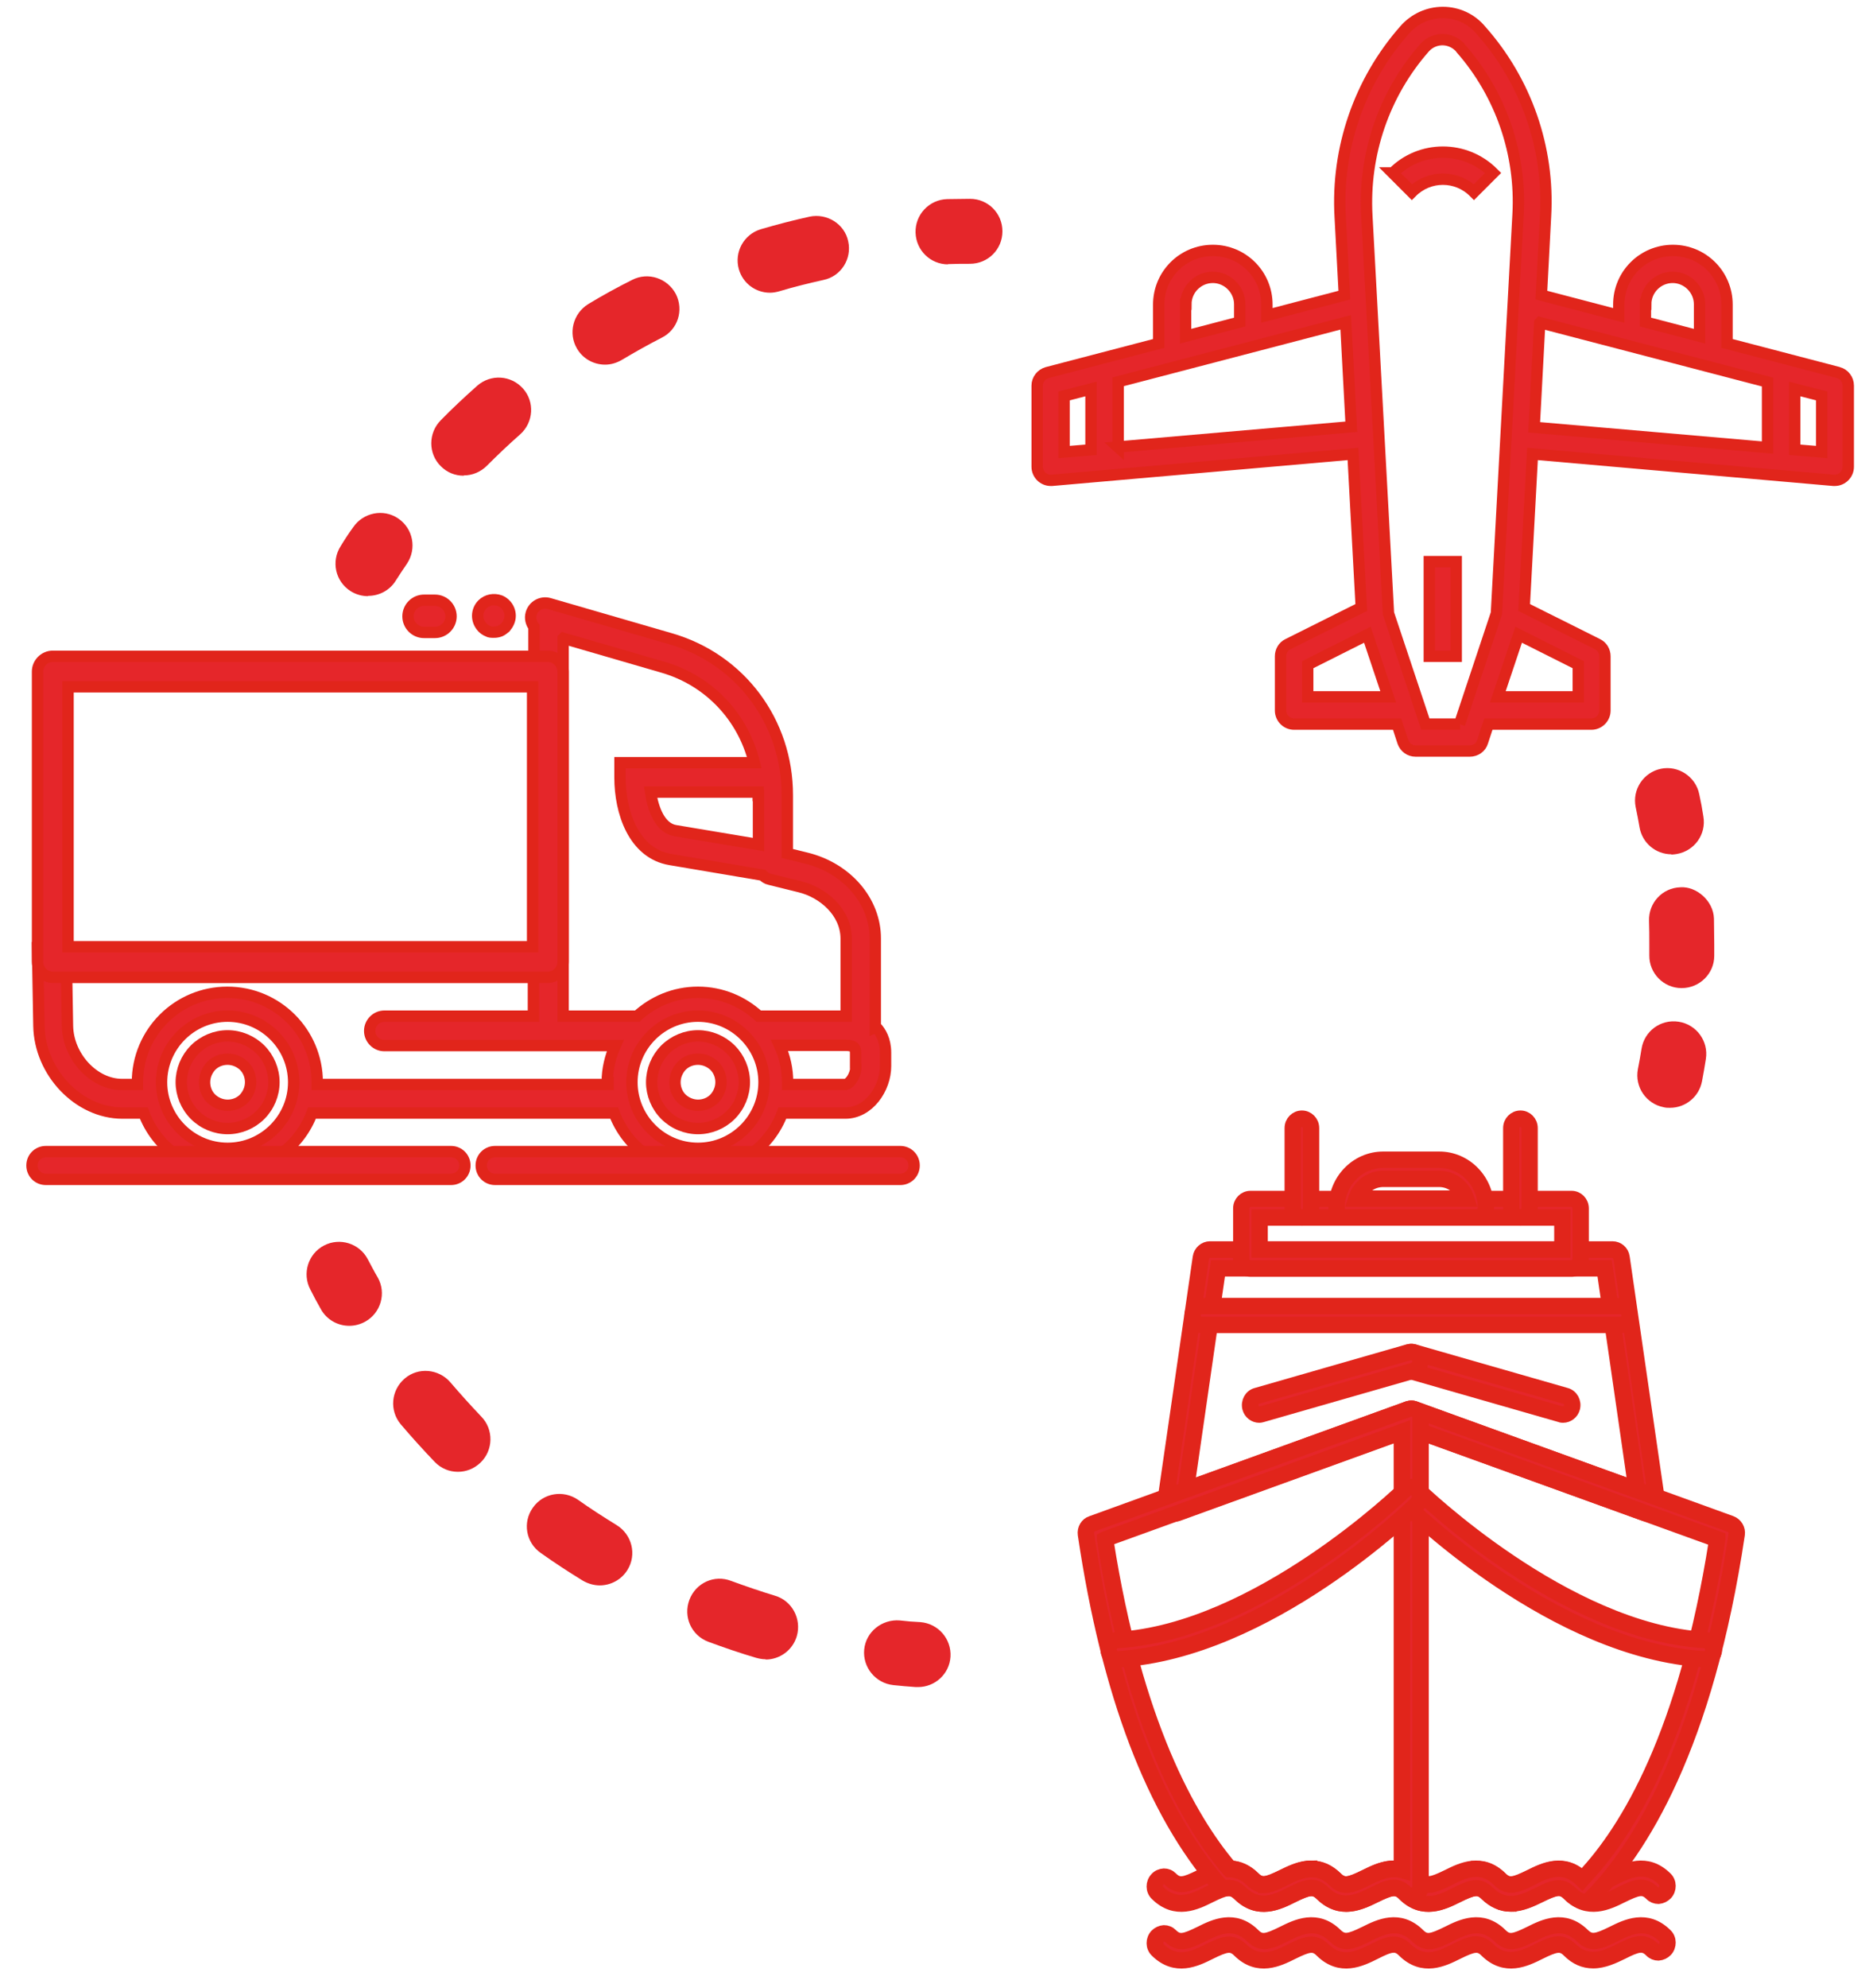 <svg xmlns="http://www.w3.org/2000/svg" width="66" height="70" viewBox="0 0 66 70" fill="none"><g id="Frame 5195"><g id="Group"><g id="Group_2"><g id="Group_3"><path id="Vector" d="M30.843 36.169C30.843 36.169 30.843 36.149 30.843 36.139V33.049C30.843 31.739 29.846 30.575 28.418 30.223L27.744 30.057V28.004C27.744 25.422 26.091 23.212 23.637 22.498L19.354 21.256C19.08 21.178 18.796 21.335 18.718 21.608C18.669 21.775 18.718 21.951 18.816 22.078V33.372H15.1H15.902H6.906H4.197H3.122H1.322L1.371 36.13C1.4 37.763 2.769 39.2 4.314 39.2H5.067C5.517 40.403 6.671 41.253 8.03 41.253C9.389 41.253 10.543 40.403 10.993 39.2H21.642C22.092 40.403 23.246 41.253 24.605 41.253C25.964 41.253 27.118 40.403 27.568 39.2H29.787C30.619 39.2 31.205 38.33 31.205 37.547V37.078C31.205 36.618 31.029 36.335 30.863 36.159L30.843 36.169ZM26.727 28.013V29.744L23.803 29.255C23.255 29.167 23.011 28.483 22.923 27.896H26.717C26.717 27.896 26.717 27.974 26.717 28.013H26.727ZM19.852 22.479L23.353 23.496C24.986 23.965 26.189 25.256 26.58 26.86H21.847V27.388C21.847 28.581 22.317 30.057 23.627 30.272L26.873 30.82C26.942 30.888 27.02 30.947 27.118 30.966L28.184 31.23C28.995 31.426 29.817 32.12 29.817 33.059V35.787H26.736C26.169 35.269 25.426 34.946 24.595 34.946C23.764 34.946 23.021 35.269 22.453 35.787H19.843V22.488L19.852 22.479ZM8.021 40.442C6.74 40.442 5.693 39.395 5.693 38.114C5.693 36.834 6.74 35.787 8.021 35.787C9.301 35.787 10.348 36.834 10.348 38.114C10.348 39.395 9.301 40.442 8.021 40.442ZM21.427 38.114C21.427 38.114 21.427 38.173 21.427 38.193H11.179C11.179 38.193 11.179 38.134 11.179 38.114C11.179 36.364 9.761 34.946 8.011 34.946C6.26 34.946 4.843 36.364 4.843 38.114C4.843 38.144 4.843 38.173 4.843 38.193H4.295C3.307 38.193 2.398 37.215 2.378 36.13L2.349 34.418H18.796V35.787H13.545C13.262 35.787 13.027 36.022 13.027 36.306C13.027 36.589 13.262 36.824 13.545 36.824H21.681C21.505 37.215 21.397 37.655 21.397 38.114H21.427ZM24.595 40.442C23.314 40.442 22.268 39.395 22.268 38.114C22.268 36.834 23.314 35.787 24.595 35.787C25.876 35.787 26.922 36.834 26.922 38.114C26.922 39.395 25.876 40.442 24.595 40.442ZM30.159 37.567C30.159 37.88 29.934 38.193 29.778 38.193H27.753C27.753 38.193 27.753 38.144 27.753 38.114C27.753 37.655 27.656 37.215 27.47 36.814H29.807C29.924 36.814 30.042 36.834 30.09 36.882C30.139 36.931 30.149 37.019 30.149 37.088V37.557L30.159 37.567Z" fill="#E5262A" stroke="#E1251B" stroke-width="0.4"/><path id="Vector_2" d="M1.86 34.417H19.305C19.598 34.417 19.843 34.173 19.843 33.879V23.651C19.843 23.358 19.598 23.113 19.305 23.113H1.86C1.567 23.113 1.322 23.358 1.322 23.651V33.879C1.322 34.173 1.567 34.417 1.86 34.417ZM2.398 24.189H18.767V33.342H2.398V24.189Z" fill="#E5262A" stroke="#E1251B" stroke-width="0.4"/><path id="Vector_3" d="M8.02 36.48C7.589 36.48 7.169 36.657 6.866 36.96C6.563 37.263 6.387 37.683 6.387 38.114C6.387 38.544 6.563 38.964 6.866 39.267C7.169 39.571 7.589 39.746 8.02 39.746C8.45 39.746 8.87 39.571 9.174 39.267C9.477 38.964 9.653 38.544 9.653 38.114C9.653 37.683 9.477 37.263 9.174 36.96C8.87 36.657 8.45 36.48 8.02 36.48ZM8.597 38.69C8.44 38.847 8.235 38.925 8.02 38.925C7.805 38.925 7.599 38.837 7.443 38.69C7.286 38.534 7.208 38.329 7.208 38.114C7.208 37.898 7.296 37.693 7.443 37.536C7.599 37.38 7.805 37.302 8.02 37.302C8.235 37.302 8.44 37.39 8.597 37.536C8.753 37.693 8.831 37.898 8.831 38.114C8.831 38.329 8.743 38.534 8.597 38.69Z" fill="#E5262A" stroke="#E1251B" stroke-width="0.4"/><path id="Vector_4" d="M24.596 36.48C24.166 36.48 23.745 36.657 23.442 36.96C23.139 37.263 22.963 37.683 22.963 38.114C22.963 38.544 23.139 38.964 23.442 39.267C23.745 39.571 24.166 39.746 24.596 39.746C25.026 39.746 25.447 39.571 25.75 39.267C26.053 38.964 26.229 38.544 26.229 38.114C26.229 37.683 26.053 37.263 25.75 36.96C25.447 36.657 25.026 36.48 24.596 36.48ZM25.173 38.69C25.016 38.847 24.811 38.925 24.596 38.925C24.381 38.925 24.175 38.837 24.019 38.69C23.863 38.534 23.784 38.329 23.784 38.114C23.784 37.898 23.872 37.693 24.019 37.536C24.175 37.38 24.381 37.302 24.596 37.302C24.811 37.302 25.016 37.39 25.173 37.536C25.329 37.693 25.407 37.898 25.407 38.114C25.407 38.329 25.32 38.534 25.173 38.69Z" fill="#E5262A" stroke="#E1251B" stroke-width="0.4"/></g><path id="Vector_5" d="M31.723 41.535H17.446C17.172 41.535 16.957 41.319 16.957 41.046C16.957 40.772 17.172 40.557 17.446 40.557H31.723C31.996 40.557 32.211 40.772 32.211 41.046C32.211 41.319 31.996 41.535 31.723 41.535Z" fill="#E5262A" stroke="#E1251B" stroke-width="0.4"/><path id="Vector_6" d="M15.892 41.535H1.616C1.342 41.535 1.127 41.319 1.127 41.046C1.127 40.772 1.342 40.557 1.616 40.557H15.892C16.166 40.557 16.381 40.772 16.381 41.046C16.381 41.319 16.166 41.535 15.892 41.535Z" fill="#E5262A" stroke="#E1251B" stroke-width="0.4"/><path id="Vector_7" d="M15.325 22.273H14.944C14.631 22.273 14.377 22.019 14.377 21.706C14.377 21.393 14.631 21.139 14.944 21.139H15.325C15.638 21.139 15.893 21.393 15.893 21.706C15.893 22.019 15.638 22.273 15.325 22.273Z" fill="#E5262A" stroke="#E1251B" stroke-width="0.4"/><path id="Vector_8" d="M17.399 22.263C17.321 22.263 17.243 22.263 17.184 22.224C17.106 22.194 17.047 22.145 16.998 22.097C16.891 21.979 16.832 21.842 16.832 21.686C16.832 21.539 16.891 21.393 16.998 21.285C17.165 21.119 17.409 21.08 17.624 21.158C17.692 21.187 17.751 21.226 17.81 21.285C17.917 21.393 17.976 21.539 17.976 21.686C17.976 21.842 17.908 21.979 17.81 22.097C17.751 22.145 17.692 22.194 17.624 22.224C17.546 22.253 17.477 22.263 17.409 22.263H17.399Z" fill="#E5262A" stroke="#E1251B" stroke-width="0.4"/></g><g id="Group_4"><path id="Vector_9" d="M12.962 20.995C12.756 20.995 12.541 20.936 12.355 20.819C11.818 20.477 11.661 19.773 12.004 19.235C12.14 19.01 12.287 18.785 12.444 18.57C12.796 18.052 13.509 17.905 14.028 18.257C14.556 18.609 14.693 19.323 14.341 19.851C14.204 20.056 14.067 20.252 13.94 20.457C13.725 20.799 13.353 20.985 12.972 20.985L12.962 20.995Z" fill="#E5262A"/><path id="Vector_10" d="M16.337 16.753C16.043 16.753 15.759 16.646 15.535 16.421C15.085 15.981 15.085 15.247 15.535 14.797C15.945 14.377 16.376 13.976 16.816 13.585C17.295 13.165 18.009 13.213 18.429 13.683C18.849 14.152 18.801 14.876 18.331 15.296C17.93 15.648 17.539 16.02 17.158 16.401C16.933 16.626 16.64 16.743 16.346 16.743L16.337 16.753ZM21.323 12.842C20.932 12.842 20.551 12.646 20.336 12.284C20.013 11.747 20.189 11.043 20.727 10.71C21.226 10.407 21.744 10.123 22.272 9.859C22.839 9.566 23.524 9.801 23.817 10.358C24.101 10.925 23.885 11.61 23.318 11.893C22.839 12.138 22.37 12.402 21.91 12.676C21.724 12.783 21.529 12.842 21.323 12.842ZM27.132 10.309C26.633 10.309 26.183 9.986 26.037 9.488C25.861 8.882 26.213 8.246 26.819 8.07C27.386 7.904 27.953 7.757 28.53 7.63C29.137 7.503 29.762 7.884 29.889 8.5C30.026 9.116 29.635 9.732 29.019 9.859C28.491 9.977 27.973 10.104 27.455 10.26C27.347 10.29 27.239 10.309 27.132 10.309Z" fill="#E5262A"/><path id="Vector_11" d="M33.406 9.31C32.79 9.31 32.282 8.821 32.262 8.195C32.243 7.559 32.741 7.031 33.377 7.012C33.641 7.012 33.905 7.002 34.179 7.002C34.815 7.002 35.323 7.51 35.323 8.146C35.323 8.782 34.815 9.29 34.179 9.29C33.934 9.29 33.69 9.29 33.446 9.3C33.436 9.3 33.426 9.3 33.406 9.3V9.31Z" fill="#E5262A"/></g><g id="Group_5"><path id="Vector_12" d="M32.349 59.415C32.349 59.415 32.291 59.415 32.271 59.415C32.007 59.395 31.743 59.376 31.479 59.346C30.853 59.278 30.394 58.721 30.452 58.095C30.511 57.469 31.078 57.019 31.704 57.068C31.948 57.097 32.183 57.117 32.428 57.127C33.063 57.176 33.532 57.723 33.493 58.349C33.454 58.955 32.946 59.415 32.349 59.415Z" fill="#E5262A"/><path id="Vector_13" d="M26.972 58.435C26.864 58.435 26.757 58.415 26.649 58.386C26.082 58.22 25.515 58.024 24.958 57.819C24.361 57.594 24.068 56.939 24.293 56.342C24.518 55.746 25.173 55.443 25.769 55.678C26.278 55.863 26.786 56.039 27.305 56.196C27.911 56.372 28.253 57.017 28.077 57.623C27.93 58.122 27.471 58.445 26.982 58.445L26.972 58.435ZM21.134 55.834C20.929 55.834 20.724 55.775 20.538 55.668C20.029 55.355 19.531 55.032 19.052 54.69C18.533 54.328 18.406 53.614 18.778 53.096C19.14 52.578 19.853 52.46 20.372 52.822C20.812 53.135 21.271 53.428 21.731 53.712C22.269 54.044 22.445 54.748 22.112 55.286C21.897 55.638 21.516 55.834 21.134 55.834ZM16.137 51.834C15.834 51.834 15.541 51.717 15.316 51.483C14.905 51.052 14.505 50.612 14.123 50.162C13.713 49.673 13.781 48.96 14.26 48.549C14.739 48.138 15.463 48.207 15.873 48.686C16.226 49.097 16.587 49.498 16.959 49.889C17.399 50.338 17.389 51.072 16.93 51.512C16.705 51.727 16.421 51.834 16.137 51.834Z" fill="#E5262A"/><path id="Vector_14" d="M12.303 46.692C11.902 46.692 11.511 46.477 11.306 46.105C11.178 45.88 11.051 45.645 10.934 45.411C10.641 44.853 10.856 44.159 11.413 43.866C11.97 43.572 12.665 43.787 12.958 44.345C13.075 44.56 13.183 44.775 13.31 44.99C13.623 45.538 13.418 46.242 12.87 46.545C12.694 46.643 12.498 46.692 12.313 46.692H12.303Z" fill="#E5262A"/></g><g id="Group_6"><path id="Vector_15" d="M58.898 30.086C58.351 30.086 57.871 29.695 57.774 29.138C57.735 28.903 57.686 28.658 57.637 28.424C57.51 27.808 57.911 27.201 58.527 27.074C59.133 26.947 59.749 27.348 59.876 27.964C59.935 28.228 59.984 28.492 60.023 28.756C60.13 29.382 59.71 29.969 59.084 30.076C59.016 30.086 58.957 30.096 58.889 30.096L58.898 30.086Z" fill="#E5262A"/><path id="Vector_16" d="M59.262 34.798H59.252C58.617 34.798 58.108 34.27 58.118 33.644V33.243C58.118 32.969 58.118 32.705 58.108 32.431C58.088 31.796 58.577 31.268 59.213 31.248C59.77 31.209 60.377 31.718 60.396 32.353C60.396 32.647 60.406 32.94 60.406 33.243V33.663C60.406 34.289 59.888 34.798 59.262 34.798Z" fill="#E5262A"/><path id="Vector_17" d="M58.84 39.014C58.771 39.014 58.693 39.014 58.625 38.994C58.009 38.877 57.598 38.281 57.715 37.655C57.764 37.42 57.803 37.176 57.843 36.941C57.94 36.315 58.517 35.885 59.153 35.983C59.779 36.08 60.209 36.667 60.111 37.293C60.072 37.557 60.023 37.821 59.974 38.085C59.867 38.633 59.388 39.014 58.85 39.014H58.84Z" fill="#E5262A"/></g><g id="Group_7"><g id="Group_8"><path id="Vector_18" d="M58.069 53.301C58.069 53.301 58 53.301 57.961 53.282L49.728 50.299L41.494 53.282C41.387 53.321 41.269 53.301 41.181 53.223C41.093 53.145 41.054 53.028 41.064 52.91L42.316 44.285C42.335 44.119 42.472 44.002 42.638 44.002H56.817C56.974 44.002 57.11 44.119 57.14 44.285L58.391 52.91C58.411 53.028 58.362 53.145 58.274 53.223C58.215 53.272 58.137 53.301 58.069 53.301ZM49.728 49.615C49.728 49.615 49.796 49.615 49.835 49.634L57.668 52.47L56.533 44.677H42.912L41.778 52.47L49.61 49.634C49.61 49.634 49.679 49.615 49.718 49.615H49.728Z" fill="#E5262A" stroke="#E1251B" stroke-width="0.4"/><path id="Vector_19" d="M58.069 53.389C58.069 53.389 57.981 53.389 57.932 53.37L49.728 50.397L41.524 53.37C41.387 53.419 41.231 53.389 41.123 53.292C41.016 53.194 40.957 53.047 40.976 52.901L42.228 44.276C42.257 44.071 42.433 43.914 42.639 43.914H56.818C57.023 43.914 57.199 44.061 57.228 44.276L58.48 52.901C58.499 53.047 58.45 53.194 58.333 53.292C58.265 53.35 58.167 53.389 58.069 53.389ZM49.728 50.211H49.757L57.991 53.204C58.069 53.233 58.157 53.213 58.216 53.164C58.284 53.106 58.314 53.018 58.304 52.94L57.052 44.315C57.033 44.198 56.935 44.1 56.818 44.1H42.639C42.521 44.1 42.424 44.188 42.404 44.315L41.152 52.94C41.143 53.028 41.172 53.116 41.24 53.164C41.309 53.213 41.387 53.233 41.465 53.204L49.728 50.211ZM57.776 52.597L49.806 49.713C49.806 49.713 49.699 49.693 49.65 49.713L41.68 52.597L41.7 52.451L42.844 44.579H56.622L57.785 52.588L57.776 52.597ZM49.728 49.527C49.728 49.527 49.826 49.527 49.865 49.547L57.561 52.333L56.465 44.755H42.991L41.896 52.333L49.591 49.547C49.591 49.547 49.679 49.527 49.728 49.527Z" fill="#E5262A" stroke="#E1251B" stroke-width="0.4"/></g><g id="Group_9"><path id="Vector_20" d="M57.11 46.661H42.354C42.178 46.661 42.031 46.514 42.031 46.329C42.031 46.143 42.178 45.996 42.354 45.996H57.11C57.286 45.996 57.432 46.143 57.432 46.329C57.432 46.514 57.286 46.661 57.11 46.661Z" fill="#E5262A" stroke="#E1251B" stroke-width="0.4"/><path id="Vector_21" d="M57.1 46.749H42.344C42.119 46.749 41.934 46.563 41.934 46.329C41.934 46.094 42.119 45.908 42.344 45.908H57.1C57.325 45.908 57.511 46.094 57.511 46.329C57.511 46.563 57.325 46.749 57.1 46.749ZM42.344 46.084C42.217 46.084 42.11 46.192 42.11 46.329C42.11 46.466 42.217 46.573 42.344 46.573H57.1C57.227 46.573 57.335 46.466 57.335 46.329C57.335 46.192 57.227 46.084 57.1 46.084H42.344Z" fill="#E5262A" stroke="#E1251B" stroke-width="0.4"/></g><g id="Group_10"><path id="Vector_22" d="M55.077 49.819C55.077 49.819 55.018 49.819 54.989 49.81L49.64 48.274C49.464 48.225 49.366 48.04 49.415 47.864C49.464 47.688 49.64 47.58 49.816 47.629L55.165 49.164C55.341 49.213 55.438 49.399 55.389 49.575C55.35 49.722 55.223 49.819 55.077 49.819Z" fill="#E5262A" stroke="#E1251B" stroke-width="0.4"/><path id="Vector_23" d="M55.077 49.907C55.077 49.907 54.998 49.907 54.969 49.888L49.62 48.353C49.405 48.294 49.278 48.059 49.337 47.834C49.366 47.727 49.434 47.629 49.532 47.58C49.63 47.531 49.737 47.512 49.845 47.541L55.194 49.076C55.409 49.135 55.536 49.37 55.477 49.595C55.429 49.78 55.262 49.907 55.077 49.907ZM49.728 47.707C49.728 47.707 49.65 47.717 49.61 47.737C49.552 47.766 49.513 47.825 49.493 47.883C49.454 48.02 49.532 48.157 49.659 48.187L55.008 49.722C55.135 49.761 55.262 49.673 55.301 49.546C55.34 49.409 55.262 49.272 55.135 49.243L49.786 47.707C49.786 47.707 49.747 47.707 49.728 47.707Z" fill="#E5262A" stroke="#E1251B" stroke-width="0.4"/></g><g id="Group_11"><path id="Vector_24" d="M44.376 49.821C44.23 49.821 44.102 49.724 44.063 49.577C44.014 49.401 44.112 49.215 44.288 49.166L49.637 47.631C49.803 47.582 49.989 47.69 50.038 47.866C50.087 48.042 49.989 48.227 49.813 48.276L44.464 49.812C44.464 49.812 44.406 49.821 44.376 49.821Z" fill="#E5262A" stroke="#E1251B" stroke-width="0.4"/><path id="Vector_25" d="M44.376 49.908C44.19 49.908 44.024 49.781 43.975 49.595C43.917 49.37 44.044 49.135 44.259 49.077L49.608 47.541C49.715 47.512 49.823 47.522 49.92 47.581C50.018 47.639 50.087 47.727 50.116 47.835C50.175 48.06 50.048 48.294 49.833 48.353L44.484 49.888C44.484 49.888 44.415 49.908 44.376 49.908ZM49.725 47.708C49.725 47.708 49.686 47.708 49.666 47.708L44.318 49.243C44.19 49.282 44.122 49.419 44.151 49.546C44.181 49.673 44.308 49.751 44.445 49.722L49.793 48.187C49.92 48.148 49.989 48.011 49.96 47.884C49.94 47.815 49.901 47.766 49.842 47.737C49.803 47.717 49.764 47.708 49.725 47.708Z" fill="#E5262A" stroke="#E1251B" stroke-width="0.4"/></g><g id="Group_12"><path id="Vector_26" d="M55.377 44.679H44.063C43.887 44.679 43.74 44.532 43.74 44.346V42.557C43.74 42.371 43.887 42.225 44.063 42.225H55.377C55.553 42.225 55.699 42.371 55.699 42.557V44.346C55.699 44.532 55.553 44.679 55.377 44.679ZM44.386 44.004H55.054V42.88H44.386V44.004Z" fill="#E5262A" stroke="#E1251B" stroke-width="0.4"/><path id="Vector_27" d="M55.377 44.767H44.063C43.838 44.767 43.652 44.581 43.652 44.347V42.557C43.652 42.322 43.838 42.137 44.063 42.137H55.377C55.602 42.137 55.787 42.322 55.787 42.557V44.347C55.787 44.581 55.602 44.767 55.377 44.767ZM44.063 42.303C43.936 42.303 43.828 42.41 43.828 42.547V44.337C43.828 44.474 43.936 44.581 44.063 44.581H55.377C55.504 44.581 55.611 44.474 55.611 44.337V42.547C55.611 42.41 55.504 42.303 55.377 42.303H44.063ZM55.142 44.092H44.298V42.792H55.142V44.092ZM44.474 43.916H54.966V42.968H44.474V43.916Z" fill="#E5262A" stroke="#E1251B" stroke-width="0.4"/></g><g id="Group_13"><path id="Vector_28" d="M52.036 42.886H47.42C47.244 42.886 47.098 42.739 47.098 42.553C47.098 41.614 47.831 40.852 48.74 40.852H50.716C51.625 40.852 52.358 41.614 52.358 42.553C52.358 42.739 52.212 42.886 52.036 42.886ZM47.802 42.211H51.664C51.527 41.81 51.156 41.517 50.725 41.517H48.75C48.31 41.517 47.939 41.81 47.812 42.211H47.802Z" fill="#E5262A" stroke="#E1251B" stroke-width="0.4"/><path id="Vector_29" d="M52.036 42.964H47.42C47.196 42.964 47.01 42.778 47.01 42.543C47.01 41.556 47.782 40.754 48.741 40.754H50.716C51.674 40.754 52.447 41.556 52.447 42.543C52.447 42.778 52.261 42.964 52.036 42.964ZM48.741 40.93C47.88 40.93 47.186 41.654 47.186 42.543C47.186 42.68 47.293 42.788 47.42 42.788H52.036C52.163 42.788 52.271 42.68 52.271 42.543C52.271 41.654 51.576 40.93 50.716 40.93H48.741ZM51.782 42.299H47.675L47.714 42.182C47.861 41.732 48.281 41.429 48.741 41.429H50.716C51.175 41.429 51.596 41.732 51.742 42.182L51.782 42.299ZM47.929 42.123H51.527C51.371 41.81 51.058 41.605 50.716 41.605H48.741C48.389 41.605 48.076 41.81 47.929 42.123Z" fill="#E5262A" stroke="#E1251B" stroke-width="0.4"/></g><g id="Group_14"><path id="Vector_30" d="M53.577 42.887C53.401 42.887 53.254 42.741 53.254 42.555V39.739C53.254 39.553 53.401 39.406 53.577 39.406C53.753 39.406 53.899 39.553 53.899 39.739V42.555C53.899 42.741 53.753 42.887 53.577 42.887Z" fill="#E5262A" stroke="#E1251B" stroke-width="0.4"/><path id="Vector_31" d="M53.577 42.966C53.352 42.966 53.166 42.78 53.166 42.545V39.729C53.166 39.494 53.352 39.309 53.577 39.309C53.802 39.309 53.987 39.494 53.987 39.729V42.545C53.987 42.78 53.802 42.966 53.577 42.966ZM53.577 39.485C53.45 39.485 53.342 39.592 53.342 39.729V42.545C53.342 42.682 53.45 42.79 53.577 42.79C53.704 42.79 53.811 42.682 53.811 42.545V39.729C53.811 39.592 53.704 39.485 53.577 39.485Z" fill="#E5262A" stroke="#E1251B" stroke-width="0.4"/></g><g id="Group_15"><path id="Vector_32" d="M45.875 42.887C45.699 42.887 45.553 42.741 45.553 42.555V39.739C45.553 39.553 45.699 39.406 45.875 39.406C46.051 39.406 46.198 39.553 46.198 39.739V42.555C46.198 42.741 46.051 42.887 45.875 42.887Z" fill="#E5262A" stroke="#E1251B" stroke-width="0.4"/><path id="Vector_33" d="M45.876 42.966C45.651 42.966 45.465 42.78 45.465 42.545V39.729C45.465 39.494 45.651 39.309 45.876 39.309C46.1 39.309 46.286 39.494 46.286 39.729V42.545C46.286 42.78 46.1 42.966 45.876 42.966ZM45.876 39.485C45.748 39.485 45.641 39.592 45.641 39.729V42.545C45.641 42.682 45.748 42.79 45.876 42.79C46.003 42.79 46.11 42.682 46.11 42.545V39.729C46.11 39.592 46.003 39.485 45.876 39.485Z" fill="#E5262A" stroke="#E1251B" stroke-width="0.4"/></g><g id="Group_16"><path id="Vector_34" d="M56.14 69.036C55.866 69.036 55.583 68.938 55.309 68.664C55.016 68.371 54.761 68.459 54.224 68.723C53.734 68.968 53.05 69.3 52.405 68.664C52.111 68.371 51.857 68.459 51.319 68.723C50.83 68.968 50.146 69.3 49.501 68.664C49.207 68.371 48.953 68.459 48.415 68.723C47.926 68.968 47.242 69.3 46.596 68.664C46.303 68.371 46.049 68.459 45.511 68.723C45.022 68.968 44.337 69.3 43.692 68.664C43.399 68.371 43.145 68.459 42.607 68.723C42.118 68.968 41.433 69.3 40.788 68.664C40.661 68.537 40.651 68.322 40.778 68.195C40.905 68.068 41.111 68.058 41.238 68.185C41.531 68.479 41.785 68.391 42.323 68.127C42.812 67.882 43.496 67.55 44.142 68.185C44.435 68.479 44.69 68.391 45.227 68.127C45.716 67.882 46.401 67.55 47.046 68.185C47.339 68.479 47.594 68.391 48.132 68.127C48.62 67.882 49.305 67.55 49.95 68.185C50.244 68.479 50.498 68.391 51.036 68.127C51.525 67.882 52.209 67.55 52.855 68.185C53.148 68.479 53.402 68.391 53.94 68.127C54.429 67.882 55.113 67.55 55.759 68.185C56.052 68.479 56.306 68.391 56.844 68.127C57.333 67.882 58.017 67.55 58.663 68.185C58.79 68.312 58.8 68.528 58.673 68.655C58.546 68.791 58.34 68.791 58.213 68.664C57.92 68.371 57.666 68.459 57.128 68.723C56.844 68.86 56.502 69.036 56.14 69.036Z" fill="#E5262A" stroke="#E1251B" stroke-width="0.4"/><path id="Vector_35" d="M56.14 69.123C55.808 69.123 55.514 68.996 55.25 68.732C55.006 68.487 54.82 68.536 54.263 68.81C53.774 69.055 53.041 69.416 52.346 68.732C52.102 68.487 51.916 68.536 51.359 68.81C50.87 69.055 50.136 69.416 49.442 68.732C49.198 68.487 49.012 68.526 48.454 68.81C47.965 69.055 47.232 69.416 46.538 68.732C46.293 68.487 46.108 68.536 45.55 68.81C45.061 69.055 44.328 69.416 43.634 68.732C43.389 68.487 43.203 68.536 42.646 68.81C42.157 69.055 41.424 69.416 40.729 68.732C40.563 68.575 40.563 68.302 40.72 68.135C40.798 68.057 40.896 68.008 41.013 67.999C41.121 67.999 41.218 68.038 41.297 68.116C41.541 68.36 41.727 68.311 42.284 68.038C42.773 67.793 43.507 67.431 44.201 68.116C44.445 68.36 44.631 68.311 45.188 68.038C45.677 67.793 46.411 67.431 47.105 68.116C47.349 68.35 47.535 68.311 48.093 68.038C48.581 67.793 49.315 67.431 50.009 68.116C50.254 68.36 50.439 68.311 50.997 68.038C51.486 67.793 52.219 67.431 52.913 68.116C53.158 68.36 53.344 68.311 53.901 68.038C54.39 67.793 55.123 67.431 55.818 68.116C56.062 68.35 56.248 68.311 56.805 68.038C57.294 67.793 58.028 67.431 58.722 68.116C58.888 68.272 58.888 68.546 58.732 68.712C58.653 68.791 58.556 68.839 58.438 68.849C58.331 68.849 58.233 68.81 58.155 68.732C57.91 68.487 57.724 68.526 57.167 68.81C56.883 68.947 56.522 69.123 56.14 69.123ZM49.11 68.399C49.266 68.399 49.413 68.458 49.559 68.605C50.166 69.201 50.782 68.898 51.271 68.644C51.799 68.38 52.112 68.253 52.464 68.595C53.06 69.192 53.686 68.888 54.175 68.644C54.683 68.39 55.016 68.253 55.368 68.595C55.602 68.83 55.857 68.937 56.14 68.937C56.483 68.937 56.815 68.771 57.089 68.634C57.597 68.38 57.93 68.243 58.282 68.595C58.331 68.634 58.38 68.663 58.448 68.663C58.507 68.663 58.565 68.634 58.614 68.585C58.702 68.487 58.702 68.331 58.614 68.233C58.018 67.637 57.392 67.94 56.903 68.194C56.395 68.448 56.062 68.585 55.71 68.233C55.114 67.637 54.488 67.94 53.999 68.194C53.49 68.448 53.158 68.585 52.806 68.233C52.209 67.637 51.584 67.94 51.095 68.194C50.567 68.458 50.254 68.585 49.902 68.233C49.305 67.637 48.679 67.94 48.19 68.194C47.682 68.448 47.349 68.585 46.997 68.233C46.401 67.637 45.775 67.94 45.286 68.194C44.778 68.448 44.445 68.585 44.093 68.233C43.497 67.637 42.871 67.94 42.382 68.194C41.873 68.448 41.541 68.585 41.189 68.243C41.14 68.204 41.091 68.174 41.023 68.174C40.964 68.174 40.906 68.204 40.857 68.253C40.769 68.35 40.769 68.507 40.857 68.605C41.453 69.201 42.079 68.898 42.568 68.654C43.076 68.399 43.409 68.263 43.761 68.605C44.357 69.201 44.983 68.898 45.472 68.654C45.98 68.399 46.313 68.263 46.665 68.605C47.261 69.201 47.887 68.898 48.376 68.654C48.669 68.507 48.904 68.399 49.11 68.399Z" fill="#E5262A" stroke="#E1251B" stroke-width="0.4"/></g><g id="Group_17"><path id="Vector_36" d="M53.236 67.04C52.962 67.04 52.678 66.942 52.405 66.668C52.111 66.375 51.857 66.463 51.319 66.727C50.83 66.972 50.146 67.304 49.501 66.668C49.207 66.375 48.953 66.463 48.415 66.727C47.926 66.972 47.242 67.304 46.596 66.668C46.303 66.375 46.049 66.463 45.511 66.727C45.022 66.972 44.337 67.304 43.692 66.668C43.399 66.375 43.145 66.463 42.607 66.727C42.118 66.972 41.433 67.304 40.788 66.668C40.661 66.541 40.651 66.326 40.778 66.199C40.905 66.062 41.111 66.062 41.238 66.189C41.531 66.483 41.785 66.394 42.323 66.13C42.812 65.886 43.496 65.554 44.142 66.189C44.435 66.483 44.69 66.394 45.227 66.13C45.716 65.886 46.401 65.554 47.046 66.189C47.339 66.483 47.594 66.394 48.132 66.13C48.62 65.886 49.305 65.554 49.95 66.189C50.244 66.483 50.498 66.394 51.036 66.13C51.525 65.886 52.209 65.554 52.855 66.189C53.148 66.483 53.402 66.394 53.94 66.13C54.429 65.886 55.113 65.554 55.759 66.189C56.052 66.483 56.306 66.394 56.844 66.13C57.333 65.886 58.017 65.554 58.663 66.189C58.79 66.316 58.8 66.531 58.673 66.659C58.546 66.795 58.34 66.795 58.213 66.668C57.92 66.375 57.666 66.463 57.128 66.727C56.639 66.972 55.954 67.304 55.309 66.668C55.016 66.375 54.761 66.463 54.224 66.727C53.94 66.864 53.598 67.04 53.236 67.04Z" fill="#E5262A" stroke="#E1251B" stroke-width="0.4"/><path id="Vector_37" d="M53.236 67.127C52.913 67.127 52.61 66.99 52.346 66.736C52.102 66.491 51.916 66.54 51.359 66.814C50.87 67.058 50.127 67.42 49.442 66.736C49.198 66.491 49.012 66.54 48.454 66.814C47.965 67.058 47.232 67.42 46.538 66.736C46.293 66.491 46.108 66.54 45.55 66.814C45.061 67.058 44.328 67.42 43.634 66.736C43.389 66.491 43.203 66.54 42.646 66.814C42.157 67.058 41.424 67.42 40.729 66.736C40.563 66.579 40.563 66.305 40.72 66.139C40.798 66.051 40.896 66.012 41.013 66.002C41.121 66.002 41.218 66.041 41.297 66.12C41.541 66.364 41.727 66.315 42.284 66.041C42.773 65.797 43.507 65.435 44.201 66.12C44.445 66.364 44.631 66.315 45.188 66.041C45.677 65.797 46.411 65.435 47.105 66.12C47.349 66.364 47.535 66.315 48.093 66.041C48.581 65.797 49.315 65.435 50.009 66.12C50.254 66.354 50.439 66.315 50.997 66.041C51.486 65.797 52.219 65.435 52.913 66.12C53.158 66.364 53.344 66.315 53.901 66.041C54.39 65.797 55.123 65.435 55.818 66.12C56.062 66.364 56.248 66.315 56.805 66.041C57.294 65.797 58.028 65.435 58.722 66.12C58.888 66.276 58.888 66.55 58.732 66.716C58.653 66.794 58.556 66.843 58.448 66.853C58.448 66.853 58.448 66.853 58.438 66.853C58.331 66.853 58.233 66.814 58.155 66.736C57.91 66.491 57.724 66.54 57.167 66.814C56.678 67.058 55.945 67.42 55.25 66.736C55.006 66.491 54.82 66.54 54.263 66.814C53.979 66.951 53.617 67.127 53.236 67.127ZM43.301 66.403C43.458 66.403 43.604 66.462 43.751 66.609C44.347 67.205 44.973 66.902 45.462 66.648C45.971 66.394 46.303 66.257 46.655 66.609C47.252 67.205 47.877 66.902 48.366 66.648C48.875 66.394 49.207 66.257 49.559 66.609C50.156 67.205 50.782 66.902 51.271 66.648C51.779 66.394 52.112 66.257 52.464 66.609C52.698 66.843 52.943 66.951 53.226 66.951C53.569 66.951 53.901 66.785 54.175 66.648C54.703 66.384 55.016 66.257 55.368 66.609C55.964 67.205 56.59 66.902 57.079 66.648C57.587 66.394 57.92 66.257 58.272 66.599C58.321 66.648 58.37 66.667 58.438 66.667C58.497 66.667 58.556 66.638 58.605 66.589C58.693 66.491 58.693 66.335 58.605 66.237C58.008 65.641 57.382 65.944 56.893 66.188C56.385 66.442 56.052 66.579 55.7 66.227C55.094 65.631 54.478 65.934 53.989 66.188C53.48 66.442 53.148 66.579 52.796 66.227C52.2 65.631 51.574 65.934 51.085 66.188C50.576 66.442 50.244 66.579 49.892 66.237C49.295 65.641 48.679 65.944 48.181 66.188C47.672 66.442 47.34 66.579 46.988 66.237C46.391 65.641 45.765 65.944 45.276 66.188C44.768 66.442 44.435 66.579 44.084 66.227C43.487 65.631 42.861 65.934 42.372 66.188C41.864 66.442 41.531 66.579 41.179 66.227C41.14 66.188 41.081 66.159 41.013 66.159C40.954 66.159 40.886 66.188 40.847 66.237C40.759 66.335 40.759 66.491 40.847 66.589C41.443 67.186 42.069 66.882 42.558 66.628C42.851 66.481 43.086 66.374 43.291 66.374L43.301 66.403Z" fill="#E5262A" stroke="#E1251B" stroke-width="0.4"/></g><g id="Group_18"><path id="Vector_38" d="M53.237 67.039C52.964 67.039 52.68 66.942 52.406 66.668C52.113 66.374 51.859 66.462 51.321 66.726C50.832 66.971 50.148 67.303 49.502 66.668C49.434 66.609 49.404 66.521 49.404 66.423V49.937C49.404 49.829 49.453 49.722 49.541 49.663C49.629 49.604 49.737 49.585 49.834 49.624L60.982 53.662C61.129 53.711 61.217 53.868 61.197 54.034C60.082 61.495 57.784 65.132 56.044 66.873C55.946 66.971 55.809 66.99 55.682 66.942C55.535 66.873 55.418 66.785 55.301 66.677C55.007 66.384 54.753 66.472 54.215 66.736C53.932 66.873 53.59 67.049 53.228 67.049L53.237 67.039ZM50.05 66.277C50.304 66.462 50.558 66.365 51.037 66.13C51.526 65.885 52.211 65.553 52.856 66.189C53.149 66.482 53.404 66.394 53.941 66.13C54.43 65.885 55.115 65.553 55.76 66.189C57.393 64.487 59.456 61.045 60.513 54.21L50.05 50.426V66.277Z" fill="#E5262A" stroke="#E1251B" stroke-width="0.4"/><path id="Vector_39" d="M53.238 67.127C52.905 67.127 52.612 66.99 52.348 66.736C52.103 66.491 51.917 66.54 51.36 66.814C50.871 67.058 50.128 67.42 49.444 66.736C49.365 66.657 49.316 66.55 49.316 66.432V49.946C49.316 49.809 49.385 49.682 49.492 49.604C49.6 49.525 49.747 49.506 49.864 49.545L61.011 53.583C61.197 53.652 61.315 53.847 61.285 54.043C60.17 61.524 57.853 65.181 56.112 66.931C55.985 67.048 55.809 67.088 55.653 67.009C55.496 66.941 55.369 66.843 55.252 66.726C55.008 66.481 54.822 66.53 54.264 66.804C53.981 66.941 53.619 67.117 53.238 67.117V67.127ZM49.727 49.701C49.727 49.701 49.629 49.721 49.59 49.75C49.532 49.799 49.492 49.868 49.492 49.956V66.442C49.492 66.511 49.522 66.579 49.571 66.628C50.167 67.224 50.793 66.921 51.282 66.667C51.81 66.403 52.123 66.276 52.475 66.628C52.709 66.863 52.964 66.97 53.238 66.97C53.58 66.97 53.912 66.804 54.186 66.667C54.695 66.413 55.027 66.276 55.379 66.628C55.487 66.736 55.604 66.814 55.731 66.872C55.819 66.912 55.917 66.892 55.985 66.823C57.706 65.093 60.004 61.475 61.109 54.033C61.129 53.916 61.06 53.799 60.953 53.76L49.805 49.721C49.805 49.721 49.756 49.711 49.727 49.711V49.701ZM50.333 66.462C50.216 66.462 50.108 66.432 49.991 66.344L49.952 66.315V50.288L50.069 50.327L60.601 54.141V54.209C59.515 61.172 57.393 64.594 55.809 66.237L55.751 66.305L55.692 66.247C55.086 65.65 54.47 65.953 53.981 66.207C53.472 66.462 53.14 66.599 52.788 66.247C52.191 65.65 51.566 65.953 51.077 66.207C50.773 66.354 50.548 66.462 50.333 66.462ZM52.025 65.738C52.318 65.738 52.621 65.836 52.915 66.129C53.159 66.374 53.345 66.325 53.903 66.051C54.372 65.816 55.086 65.464 55.751 66.07C57.305 64.428 59.349 61.054 60.415 54.268L50.138 50.552V66.237C50.333 66.354 50.539 66.286 50.998 66.061C51.282 65.924 51.634 65.748 52.025 65.748V65.738Z" fill="#E5262A" stroke="#E1251B" stroke-width="0.4"/></g><g id="Group_19"><path id="Vector_40" d="M47.429 67.041C47.155 67.041 46.871 66.944 46.598 66.67C46.304 66.376 46.05 66.464 45.512 66.728C45.023 66.973 44.339 67.305 43.693 66.67C43.508 66.484 43.351 66.474 43.224 66.494C43.117 66.503 43.019 66.464 42.95 66.386C40.672 63.785 39.088 59.629 38.257 54.036C38.237 53.879 38.325 53.723 38.472 53.664L49.619 49.626C49.717 49.587 49.825 49.606 49.913 49.665C50.001 49.724 50.049 49.831 50.049 49.939V66.425C50.049 66.562 49.971 66.68 49.854 66.738C49.736 66.787 49.6 66.767 49.502 66.67C49.209 66.376 48.954 66.464 48.416 66.728C48.133 66.865 47.791 67.041 47.429 67.041ZM46.216 65.819C46.49 65.819 46.774 65.917 47.047 66.191C47.341 66.484 47.595 66.396 48.133 66.132C48.485 65.956 48.935 65.731 49.404 65.858V50.418L38.941 54.202C39.948 60.685 41.855 64.088 43.332 65.819C43.635 65.819 43.899 65.946 44.143 66.191C44.437 66.484 44.691 66.396 45.229 66.132C45.512 65.995 45.855 65.819 46.216 65.819Z" fill="#E5262A" stroke="#E1251B" stroke-width="0.4"/><path id="Vector_41" d="M47.429 67.129C47.106 67.129 46.803 66.992 46.539 66.738C46.294 66.493 46.109 66.542 45.551 66.816C45.062 67.061 44.329 67.422 43.635 66.738C43.468 66.581 43.351 66.572 43.244 66.581C43.107 66.601 42.98 66.542 42.892 66.445C40.603 63.834 39.01 59.658 38.178 54.045C38.149 53.84 38.266 53.645 38.452 53.586L49.599 49.547C49.727 49.498 49.864 49.528 49.971 49.606C50.079 49.684 50.147 49.811 50.147 49.948V66.435C50.147 66.601 50.049 66.757 49.903 66.826C49.756 66.894 49.57 66.865 49.453 66.738C49.208 66.493 49.023 66.542 48.465 66.816C48.182 66.953 47.82 67.129 47.438 67.129H47.429ZM43.312 66.405C43.439 66.405 43.586 66.445 43.762 66.611C44.358 67.207 44.984 66.904 45.473 66.65C45.981 66.396 46.314 66.259 46.666 66.611C46.901 66.845 47.145 66.953 47.429 66.953C47.771 66.953 48.103 66.787 48.377 66.65C48.886 66.396 49.218 66.259 49.57 66.601C49.639 66.669 49.736 66.689 49.825 66.65C49.913 66.611 49.971 66.523 49.971 66.425V49.938C49.971 49.86 49.932 49.782 49.873 49.733C49.815 49.684 49.736 49.675 49.658 49.704L38.511 53.742C38.403 53.781 38.335 53.899 38.354 54.016C39.185 59.6 40.76 63.746 43.028 66.327C43.077 66.386 43.156 66.415 43.234 66.405C43.263 66.405 43.292 66.405 43.322 66.405H43.312ZM44.534 66.464C44.378 66.464 44.231 66.405 44.084 66.259C43.86 66.034 43.605 65.926 43.332 65.916H43.292L43.263 65.887C41.806 64.186 39.87 60.773 38.853 54.231V54.163L38.912 54.133L49.492 50.3V65.975L49.384 65.946C48.954 65.829 48.524 66.044 48.182 66.21C47.673 66.464 47.341 66.601 46.989 66.259C46.754 66.024 46.5 65.916 46.216 65.916C45.874 65.916 45.541 66.083 45.268 66.22C44.974 66.366 44.74 66.474 44.534 66.474V66.464ZM46.216 65.731C46.549 65.731 46.842 65.868 47.106 66.122C47.35 66.366 47.536 66.317 48.094 66.044C48.436 65.877 48.856 65.662 49.316 65.74V50.535L39.039 54.251C40.046 60.675 41.943 64.029 43.371 65.721C43.674 65.74 43.957 65.868 44.202 66.112C44.446 66.356 44.632 66.308 45.19 66.034C45.473 65.897 45.835 65.721 46.216 65.721V65.731Z" fill="#E5262A" stroke="#E1251B" stroke-width="0.4"/></g><g id="Group_20"><path id="Vector_42" d="M60.052 58.436C54.791 58.123 49.706 53.165 49.501 52.95C49.374 52.823 49.364 52.608 49.491 52.481C49.618 52.344 49.824 52.344 49.951 52.471C49.999 52.52 55.075 57.468 60.081 57.771C60.257 57.781 60.394 57.937 60.384 58.123C60.374 58.299 60.228 58.436 60.062 58.436H60.052Z" fill="#E5262A" stroke="#E1251B" stroke-width="0.4"/><path id="Vector_43" d="M60.052 58.522C54.742 58.209 49.657 53.222 49.442 53.017C49.276 52.86 49.276 52.586 49.433 52.42C49.511 52.342 49.609 52.293 49.726 52.283C49.834 52.283 49.941 52.322 50.019 52.401C50.068 52.449 55.163 57.378 60.091 57.671C60.316 57.681 60.492 57.886 60.482 58.121C60.472 58.346 60.287 58.522 60.072 58.522H60.052ZM49.726 52.459C49.667 52.459 49.609 52.489 49.56 52.537C49.472 52.635 49.472 52.792 49.56 52.889C49.775 53.105 54.811 58.033 60.052 58.346C60.179 58.346 60.277 58.238 60.287 58.111C60.287 57.974 60.199 57.857 60.062 57.847C54.987 57.544 49.931 52.577 49.882 52.528C49.843 52.489 49.785 52.459 49.716 52.459H49.726Z" fill="#E5262A" stroke="#E1251B" stroke-width="0.4"/></g><g id="Group_21"><path id="Vector_44" d="M39.39 58.436C39.223 58.436 39.077 58.299 39.067 58.123C39.057 57.937 39.194 57.781 39.37 57.771C44.367 57.468 49.442 52.52 49.501 52.471C49.628 52.344 49.833 52.344 49.96 52.481C50.087 52.618 50.077 52.823 49.95 52.95C49.735 53.165 44.65 58.123 39.419 58.436C39.419 58.436 39.409 58.436 39.399 58.436H39.39Z" fill="#E5262A" stroke="#E1251B" stroke-width="0.4"/><g id="Vector_45"><path d="M39.39 58.522C39.175 58.522 38.989 58.346 38.979 58.121C38.969 57.886 39.135 57.691 39.37 57.671C44.298 57.378 49.393 52.449 49.442 52.401C49.52 52.322 49.628 52.293 49.735 52.283C49.843 52.283 49.95 52.332 50.029 52.42C50.185 52.586 50.175 52.85 50.019 53.017C49.804 53.232 44.69 58.209 39.429 58.522H39.399H39.39ZM49.725 52.459C49.667 52.459 49.608 52.479 49.559 52.528C49.51 52.577 44.445 57.544 39.38 57.847C39.253 57.847 39.145 57.974 39.155 58.111C39.155 58.238 39.263 58.346 39.39 58.346C44.602 58.033 49.667 53.095 49.882 52.889C49.98 52.792 49.98 52.635 49.882 52.537C49.843 52.489 49.784 52.459 49.716 52.459H49.725Z" fill="#E5262A"/><path d="M39.39 58.346C39.263 58.346 39.155 58.238 39.155 58.111C39.145 57.974 39.253 57.847 39.38 57.847C44.445 57.544 49.51 52.577 49.559 52.528C49.608 52.479 49.667 52.459 49.725 52.459H49.716C49.784 52.459 49.843 52.489 49.882 52.537C49.98 52.635 49.98 52.792 49.882 52.889C49.667 53.095 44.602 58.033 39.39 58.346ZM39.39 58.346V58.434M39.39 58.522C39.175 58.522 38.989 58.346 38.979 58.121C38.969 57.886 39.135 57.691 39.37 57.671C44.298 57.378 49.393 52.449 49.442 52.401C49.52 52.322 49.628 52.293 49.735 52.283C49.843 52.283 49.95 52.332 50.029 52.42C50.185 52.586 50.175 52.85 50.019 53.017C49.804 53.232 44.69 58.209 39.429 58.522H39.399H39.39Z" stroke="#E1251B" stroke-width="0.4"/></g></g></g><g id="Group_22"><path id="Vector_46" d="M49.074 6.091L49.749 6.766C50.355 6.159 51.333 6.159 51.939 6.766L52.614 6.091C51.636 5.113 50.052 5.113 49.084 6.091H49.074Z" fill="#E5262A" stroke="#E1251B" stroke-width="0.4"/><path id="Vector_47" d="M64.787 13.122L60.856 12.095V10.726C60.856 9.67 60.005 8.82 58.949 8.82C57.893 8.82 57.042 9.67 57.042 10.726V11.108L54.314 10.394L54.461 7.607C54.598 5.211 53.776 2.855 52.183 1.065C51.85 0.664 51.361 0.439 50.843 0.439C50.325 0.439 49.836 0.664 49.494 1.056C47.9 2.865 47.088 5.231 47.225 7.636L47.372 10.394L44.643 11.108V10.726C44.643 9.67 43.793 8.82 42.737 8.82C41.681 8.82 40.83 9.67 40.83 10.726V12.095L36.899 13.122C36.694 13.181 36.547 13.367 36.547 13.582V16.437C36.547 16.701 36.762 16.916 37.026 16.916C37.036 16.916 37.055 16.916 37.065 16.916L47.675 15.987L47.968 21.395L45.387 22.685C45.22 22.764 45.123 22.93 45.123 23.116V25.023C45.123 25.287 45.338 25.502 45.602 25.502H49.23L49.435 26.128C49.503 26.323 49.679 26.45 49.885 26.45H51.791C51.997 26.45 52.183 26.323 52.241 26.128L52.447 25.502H56.075C56.339 25.502 56.554 25.287 56.554 25.023V23.116C56.554 22.93 56.456 22.764 56.29 22.685L53.708 21.395L54.001 15.987L64.611 16.916C64.611 16.916 64.64 16.916 64.65 16.916C64.914 16.916 65.129 16.701 65.129 16.437V13.582C65.129 13.367 64.983 13.171 64.777 13.122H64.787ZM57.991 10.717C57.991 10.189 58.421 9.768 58.94 9.768C59.458 9.768 59.888 10.198 59.888 10.717V11.841L57.981 11.342V10.717H57.991ZM41.788 10.717C41.788 10.189 42.218 9.768 42.737 9.768C43.255 9.768 43.685 10.198 43.685 10.717V11.342L41.778 11.841V10.717H41.788ZM37.495 13.944L38.444 13.699V15.841L37.495 15.919V13.944ZM39.402 15.752V13.445L47.42 11.352L47.616 15.029L39.392 15.743L39.402 15.752ZM46.081 24.543V23.409L48.183 22.353L48.917 24.543H46.081ZM51.449 25.502H50.227L48.926 21.6L48.164 7.588C48.046 5.426 48.77 3.305 50.198 1.681C50.511 1.329 51.038 1.3 51.391 1.613C51.42 1.642 51.459 1.672 51.479 1.711C52.887 3.314 53.61 5.417 53.493 7.548L52.73 21.6L51.43 25.502H51.449ZM55.615 24.543H52.779L53.513 22.353L55.615 23.409V24.543ZM54.265 11.362L62.284 13.455V15.762L54.06 15.049L54.256 11.372L54.265 11.362ZM64.191 15.919L63.242 15.841V13.699L64.191 13.944V15.919Z" fill="#E5262A" stroke="#E1251B" stroke-width="0.4"/><path id="Vector_48" d="M51.314 19.779H50.365V23.114H51.314V19.779Z" fill="#E5262A" stroke="#E1251B" stroke-width="0.4"/></g></g></g></svg>
